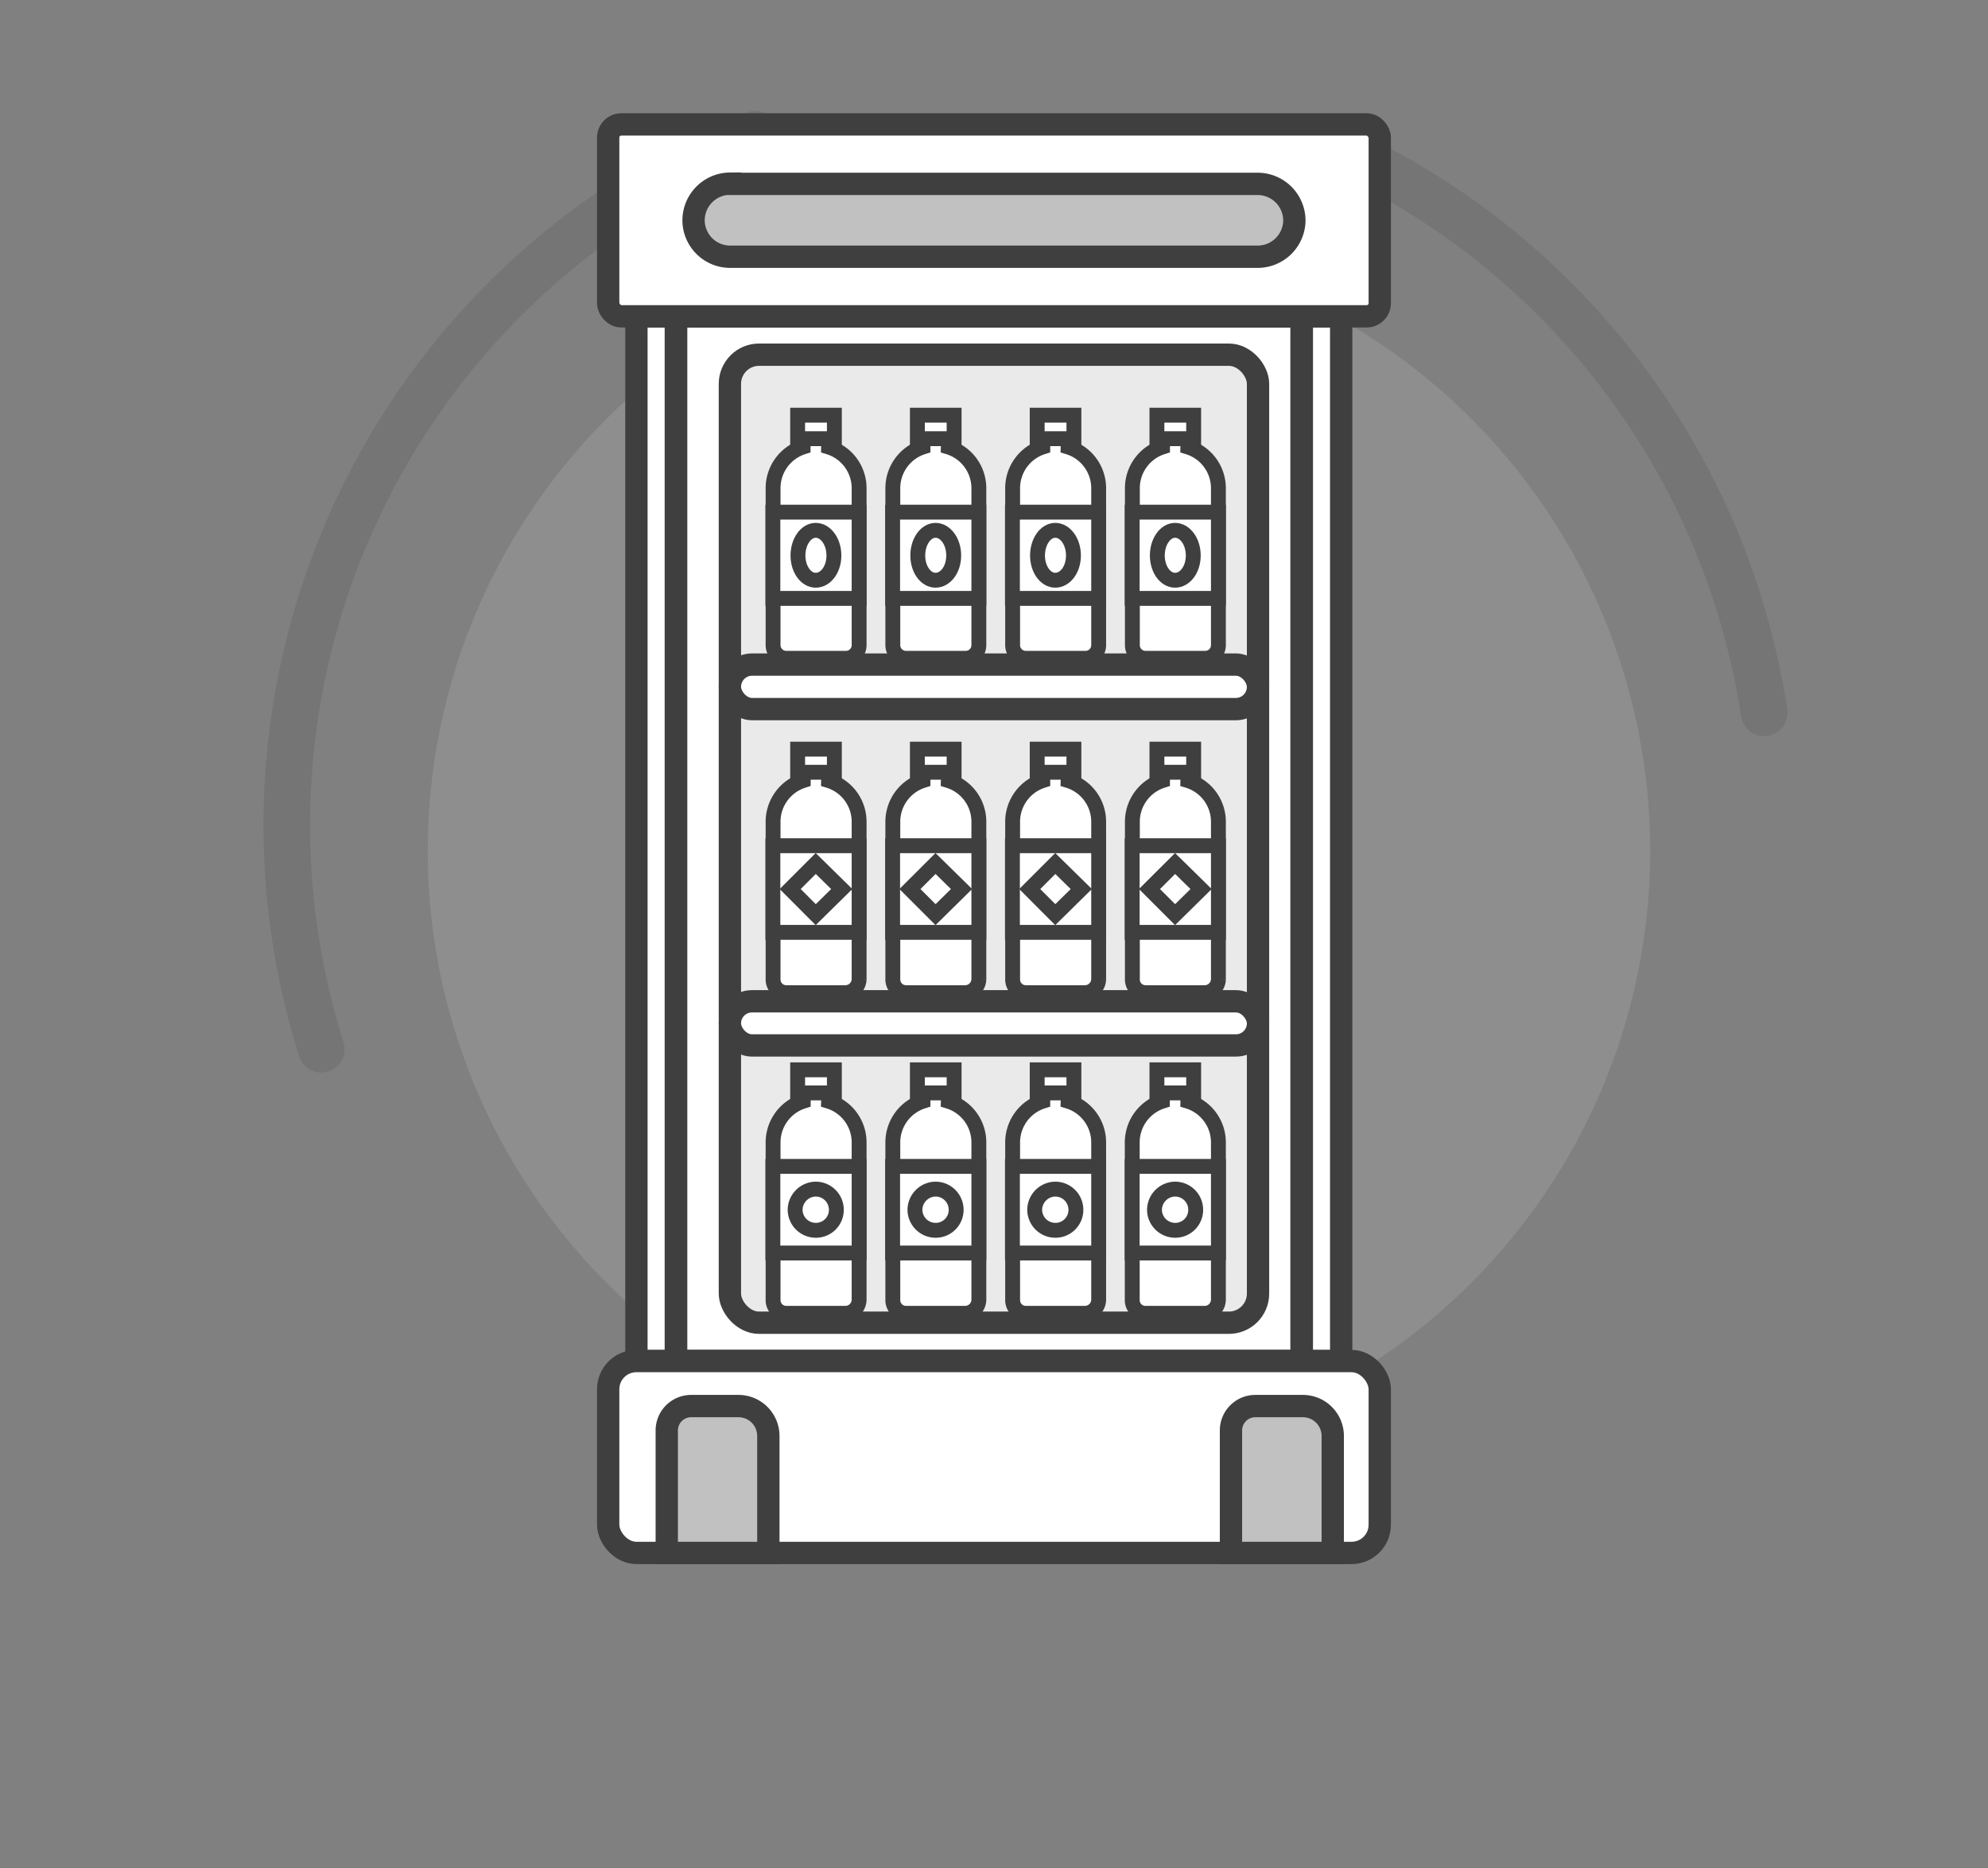 <svg xmlns="http://www.w3.org/2000/svg" width="302" height="283.8" viewBox="0 0 302 283.8"><rect x="0" y="0" width="302" height="283.8" fill="#808080" stroke="none"/><defs><style>.a{fill:none;stroke:#4d4d4d;stroke-linecap:round;stroke-linejoin:round;stroke-width:7.08px;opacity:0.2;}.b{fill:#ccc;opacity:0.19;}.c,.d,.g,.h{fill:#fff;}.c,.d,.e,.f,.g,.h{stroke:#3f3f3f;stroke-miterlimit:10;}.c,.e,.f{stroke-width:3.39px;}.d{stroke-width:3.44px;}.e{fill:#eaeaea;}.f{fill:#c1c1c1;}.f,.g{fill-rule:evenodd;}.g,.h{stroke-width:2.26px;}</style></defs><title>cooler</title><path class="a" d="M206.84,24.28a113,113,0,0,1,61.16,84"/><path class="a" d="M48.81,159.39a113,113,0,0,1,65.94-139"/><circle class="b" cx="157.83" cy="129.24" r="92.85"/><rect class="c" x="96.68" y="48.05" width="107.06" height="158.71"/><rect class="d" x="102.69" y="48.05" width="95.05" height="158.71"/><rect class="e" x="110.88" y="53.88" width="80.23" height="147.05" rx="4.43" ry="4.43"/><rect class="c" x="92.39" y="18.9" width="117.21" height="29.15" rx="1.99" ry="1.99"/><rect class="c" x="92.39" y="206.75" width="117.21" height="29.15" rx="4.28" ry="4.28"/><path class="f" d="M110.88,27.93h80.17a5.59,5.59,0,0,1,5.58,5.58h0A5.58,5.58,0,0,1,191.05,39H110.88a5.56,5.56,0,0,1-5.52-5.52h0a5.58,5.58,0,0,1,5.52-5.58Z"/><path class="f" d="M190.74,213.59h7.18a4.54,4.54,0,0,1,4.54,4.54V235.9H187V217.29A3.7,3.7,0,0,1,190.74,213.59Z"/><path class="f" d="M105,213.59h7.18a4.54,4.54,0,0,1,4.54,4.54V235.9H101.29V217.29A3.7,3.7,0,0,1,105,213.59Z"/><rect class="c" x="110.88" y="100.95" width="80.23" height="6.77" rx="3.38" ry="3.38"/><rect class="c" x="110.88" y="152.1" width="80.23" height="6.71" rx="3.35" ry="3.35"/><path class="g" d="M125.87,167.28a6.54,6.54,0,0,1,4.64,6.27v23.88a2.09,2.09,0,0,1-2.07,2.07h-9a2,2,0,0,1-2-2.07V173.55a6.57,6.57,0,0,1,4.58-6.27V165.9h3.89Z"/><rect class="h" x="117.41" y="177.18" width="13.1" height="13.16"/><rect class="h" x="121.17" y="162.51" width="5.58" height="3.51"/><path class="g" d="M123.92,180.63a3.14,3.14,0,0,1,3.13,3.13,3.1,3.1,0,0,1-3.13,3.13,3.14,3.14,0,0,1-3.13-3.13,3.18,3.18,0,0,1,3.13-3.13Z"/><path class="g" d="M144.06,167.28a6.54,6.54,0,0,1,4.64,6.27v23.88a2.09,2.09,0,0,1-2.07,2.07h-9a2,2,0,0,1-2-2.07V173.55a6.57,6.57,0,0,1,4.58-6.27V165.9h3.89Z"/><rect class="h" x="135.6" y="177.18" width="13.1" height="13.16"/><rect class="h" x="139.36" y="162.51" width="5.58" height="3.51"/><path class="g" d="M142.12,180.63a3.14,3.14,0,0,1,3.13,3.13,3.1,3.1,0,0,1-3.13,3.13,3.14,3.14,0,0,1-3.13-3.13,3.18,3.18,0,0,1,3.13-3.13Z"/><path class="g" d="M162.26,167.28a6.54,6.54,0,0,1,4.64,6.27v23.88a2.09,2.09,0,0,1-2.07,2.07h-9a2,2,0,0,1-2-2.07V173.55a6.57,6.57,0,0,1,4.58-6.27V165.9h3.89Z"/><rect class="h" x="153.8" y="177.18" width="13.1" height="13.16"/><rect class="h" x="157.56" y="162.51" width="5.58" height="3.51"/><path class="g" d="M160.31,180.63a3.14,3.14,0,0,1,3.13,3.13,3.1,3.1,0,0,1-3.13,3.13,3.14,3.14,0,0,1-3.13-3.13,3.18,3.18,0,0,1,3.13-3.13Z"/><path class="g" d="M180.45,167.28a6.54,6.54,0,0,1,4.64,6.27v23.88A2.09,2.09,0,0,1,183,199.5h-9a2,2,0,0,1-2-2.07V173.55a6.57,6.57,0,0,1,4.58-6.27V165.9h3.89Z"/><rect class="h" x="171.99" y="177.18" width="13.1" height="13.16"/><rect class="h" x="175.75" y="162.51" width="5.58" height="3.51"/><path class="g" d="M178.51,180.63a3.14,3.14,0,0,1,3.13,3.13,3.1,3.1,0,0,1-3.13,3.13,3.14,3.14,0,0,1-3.13-3.13,3.18,3.18,0,0,1,3.13-3.13Z"/><path class="g" d="M125.87,118.57a6.54,6.54,0,0,1,4.64,6.27v23.88a2.09,2.09,0,0,1-2.07,2.07h-9a2,2,0,0,1-2-2.07V124.84a6.57,6.57,0,0,1,4.58-6.27v-1.38h3.89Z"/><rect class="h" x="117.41" y="128.47" width="13.1" height="13.16"/><rect class="h" x="121.17" y="113.8" width="5.58" height="3.51"/><polygon class="g" points="123.92 131.17 127.87 135.05 123.92 138.94 120.04 135.05 123.92 131.17"/><path class="g" d="M144.06,118.57a6.54,6.54,0,0,1,4.64,6.27v23.88a2.09,2.09,0,0,1-2.07,2.07h-9a2,2,0,0,1-2-2.07V124.84a6.57,6.57,0,0,1,4.58-6.27v-1.38h3.89Z"/><rect class="h" x="135.6" y="128.47" width="13.1" height="13.16"/><rect class="h" x="139.36" y="113.8" width="5.58" height="3.51"/><polygon class="g" points="142.12 131.17 146.07 135.05 142.12 138.94 138.23 135.05 142.12 131.17"/><path class="g" d="M162.26,118.57a6.54,6.54,0,0,1,4.64,6.27v23.88a2.09,2.09,0,0,1-2.07,2.07h-9a2,2,0,0,1-2-2.07V124.84a6.57,6.57,0,0,1,4.58-6.27v-1.38h3.89Z"/><rect class="h" x="153.8" y="128.47" width="13.1" height="13.16"/><rect class="h" x="157.56" y="113.8" width="5.58" height="3.51"/><polygon class="g" points="160.31 131.17 164.26 135.05 160.31 138.94 156.43 135.05 160.31 131.17"/><path class="g" d="M180.45,118.57a6.54,6.54,0,0,1,4.64,6.27v23.88a2.09,2.09,0,0,1-2.07,2.07h-9a2,2,0,0,1-2-2.07V124.84a6.57,6.57,0,0,1,4.58-6.27v-1.38h3.89Z"/><rect class="h" x="171.99" y="128.47" width="13.1" height="13.16"/><rect class="h" x="175.75" y="113.8" width="5.58" height="3.51"/><polygon class="g" points="178.51 131.17 182.46 135.05 178.51 138.94 174.62 135.05 178.51 131.17"/><path class="g" d="M125.87,67.9a6.55,6.55,0,0,1,4.64,6.27V98a2,2,0,0,1-2.07,2h-9a2,2,0,0,1-2-2V74.17A6.57,6.57,0,0,1,122,67.9V66.52h3.89Z"/><rect class="h" x="117.41" y="77.8" width="13.1" height="13.1"/><rect class="h" x="121.17" y="63.07" width="5.58" height="3.57"/><path class="g" d="M123.92,80.56c1.5,0,2.76,1.69,2.76,3.82s-1.25,3.76-2.76,3.76-2.7-1.69-2.7-3.76,1.19-3.82,2.7-3.82Z"/><path class="g" d="M144.06,67.9a6.55,6.55,0,0,1,4.64,6.27V98a2,2,0,0,1-2.07,2h-9a2,2,0,0,1-2-2V74.17a6.57,6.57,0,0,1,4.58-6.27V66.52h3.89Z"/><rect class="h" x="135.6" y="77.8" width="13.1" height="13.1"/><rect class="h" x="139.36" y="63.07" width="5.58" height="3.57"/><path class="g" d="M142.12,80.56c1.5,0,2.76,1.69,2.76,3.82s-1.25,3.76-2.76,3.76-2.7-1.69-2.7-3.76,1.19-3.82,2.7-3.82Z"/><path class="g" d="M162.26,67.9a6.55,6.55,0,0,1,4.64,6.27V98a2,2,0,0,1-2.07,2h-9a2,2,0,0,1-2-2V74.17a6.57,6.57,0,0,1,4.58-6.27V66.52h3.89Z"/><rect class="h" x="153.8" y="77.8" width="13.1" height="13.1"/><rect class="h" x="157.56" y="63.07" width="5.58" height="3.57"/><path class="g" d="M160.31,80.56c1.5,0,2.76,1.69,2.76,3.82s-1.25,3.76-2.76,3.76-2.7-1.69-2.7-3.76,1.19-3.82,2.7-3.82Z"/><path class="g" d="M180.45,67.9a6.55,6.55,0,0,1,4.64,6.27V98a2,2,0,0,1-2.07,2h-9a2,2,0,0,1-2-2V74.17a6.57,6.57,0,0,1,4.58-6.27V66.52h3.89Z"/><rect class="h" x="171.99" y="77.8" width="13.1" height="13.1"/><rect class="h" x="175.75" y="63.07" width="5.58" height="3.57"/><path class="g" d="M178.51,80.56c1.5,0,2.76,1.69,2.76,3.82s-1.25,3.76-2.76,3.76-2.7-1.69-2.7-3.76,1.19-3.82,2.7-3.82Z"/></svg>